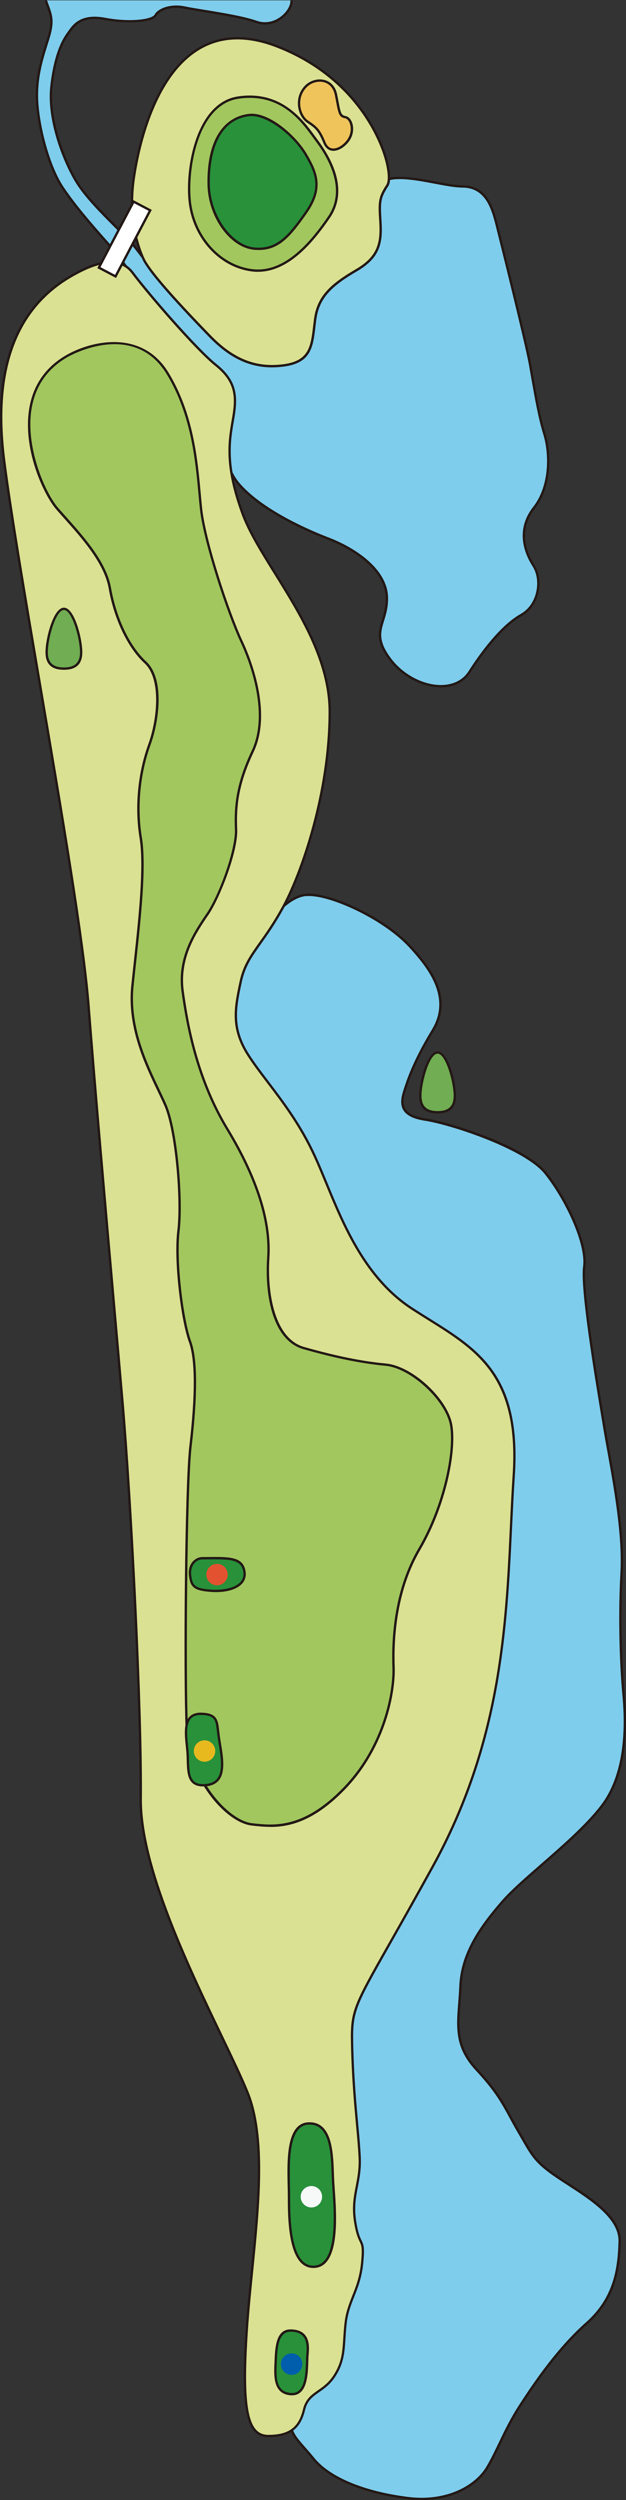 <?xml version="1.0" encoding="UTF-8"?>
<svg id="_レイヤー_2" data-name="レイヤー 2" xmlns="http://www.w3.org/2000/svg" viewBox="0 0 230.93 921.26">
  <rect x="0" y="0" width="230.93" height="921.26" fill="#333333" stroke="none"/>
  <defs>
    <style>
      .cls-1 {
        fill: #e8b91f;
      }

      .cls-2 {
        fill: #71ad52;
      }

      .cls-3 {
        fill: #fff;
      }

      .cls-4 {
        fill: #a2c75e;
      }

      .cls-5 {
        fill: #f7f8f8;
      }

      .cls-6 {
        fill: #28913a;
      }

      .cls-7 {
        fill: #005ead;
      }

      .cls-8 {
        fill: #231815;
      }

      .cls-9 {
        fill: #7fcdec;
      }

      .cls-10 {
        fill: #dae192;
      }

      .cls-11 {
        fill: #e35230;
      }

      .cls-12 {
        fill: #efc45b;
      }
    </style>
  </defs>
  <g id="_レイヤー_1-2" data-name="レイヤー 1">
    <g id="B-h14">
      <g>
        <path class="cls-9" d="M16.89.14c1.7,4.92,3.03,6.81,1.14,13.24-1.89,6.43-4.9,14.09-4.35,24.03.5,8.99,4.04,23.71,9.46,31.78,7.13,10.63,18.16,21.76,21,25.73,2.84,3.97,6.97,9.86,6.97,9.86,0,0,8.55,17.57,18.19,25.52,9.65,7.95,12.68,6.81,13.43,17.97s-1.89,21.95,5.68,30.46c7.57,8.51,22.14,15.7,32.54,19.68,10.41,3.97,21.57,11.73,21.76,21.76.19,10.03-6.62,12.49,1.32,22.89,7.95,10.41,23.46,13.43,29.14,4.54,5.68-8.89,12.68-17.41,19.11-21,6.43-3.59,7.95-12.87,4.54-18.16s-6.05-13.43.19-21.38c6.24-7.95,6.05-19.87,3.78-27.24-2.27-7.38-3.78-17.41-5.3-25.73-1.51-8.32-11.38-47.78-12.41-51.8-1.8-7.04-4.42-13.59-12.57-13.59s-26.17-6.8-30.93-.34c-4.76,6.46-11.08,18.87-16.17,27.7-5.1,8.84-7.78,21.47-17.97,28.95-10.2,7.48-38.65-14.1-44.43-20.22s-6.19-7.22-11.01-13.45c-4.09-5.3-16.2-15.51-21.57-24.03-3.94-6.26-10.97-22.51-9.46-35.57,1.51-13.05,4.92-17.78,6.43-19.87,1.51-2.08,4.16-6.62,13.24-4.92s17.59.76,18.73-1.32,5.49-3.97,10.78-2.84c5.3,1.14,19.49,2.84,26.49,5.3,7,2.46,13.24-4.16,12.87-7.95"/>
        <path class="cls-8" d="M162.62,253.28c-6.81,0-14.33-3.93-18.93-9.95-5.29-6.92-4.15-10.59-2.85-14.84.7-2.27,1.5-4.85,1.43-8.31-.18-9.77-11.22-17.44-21.48-21.36-5.37-2.05-23.59-9.53-32.71-19.79-5.78-6.51-5.72-14.26-5.64-22.46.02-2.69.05-5.47-.14-8.25-.56-8.31-2.3-9.55-7.44-13.24-1.57-1.13-3.53-2.53-5.83-4.43-9.6-7.91-18.21-25.46-18.31-25.66h0s-4.11-5.85-6.93-9.8c-.99-1.38-2.98-3.64-5.5-6.5-4.59-5.21-10.87-12.33-15.51-19.24-5.29-7.89-9-22.47-9.53-32-.47-8.55,1.63-15.3,3.48-21.25.31-1,.61-1.98.89-2.92,1.61-5.46.86-7.5-.49-11.19-.2-.56-.42-1.15-.64-1.79l.82-.28c.22.64.43,1.22.64,1.77,1.37,3.74,2.19,6,.51,11.73-.28.95-.58,1.93-.9,2.93-1.83,5.88-3.9,12.55-3.44,20.95.52,9.42,4.17,23.8,9.39,31.57,4.6,6.86,10.86,13.96,15.44,19.15,2.54,2.88,4.54,5.15,5.56,6.57,2.84,3.97,6.97,9.86,6.97,9.86.12.23,8.65,17.64,18.12,25.43,2.28,1.88,4.22,3.27,5.79,4.39,5.25,3.76,7.21,5.17,7.8,13.89.19,2.81.17,5.61.14,8.32-.07,8.04-.14,15.62,5.42,21.88,8.99,10.11,27.05,17.53,32.37,19.56,10.53,4.02,21.84,11.95,22.04,22.15.07,3.6-.75,6.25-1.47,8.58-1.29,4.18-2.31,7.49,2.7,14.06,4.6,6.02,12.22,9.88,18.93,9.6,4.17-.18,7.54-1.96,9.49-5.03,3.85-6.03,11.47-16.79,19.26-21.15,2.78-1.56,4.79-4.31,5.66-7.77.88-3.52.4-7.18-1.27-9.78-2.85-4.44-6.62-13.18.21-21.88,5.91-7.52,6.07-19.19,3.71-26.85-1.83-5.96-3.15-13.48-4.42-20.74-.3-1.72-.6-3.41-.89-5.04-1.52-8.37-11.39-47.79-12.4-51.77-1.64-6.42-4.06-13.27-12.16-13.27-2.61,0-6.19-.68-9.98-1.4-8.2-1.56-17.5-3.32-20.6.88-3.3,4.48-7.34,11.81-11.25,18.9-1.72,3.13-3.35,6.08-4.9,8.77-1.49,2.58-2.76,5.47-4.11,8.53-3.14,7.13-6.7,15.21-13.98,20.55-10.54,7.73-38.9-13.82-45-20.27-4.3-4.55-5.62-6.31-8.01-9.51-.82-1.1-1.77-2.37-3.02-3.98-1.54-2-4.22-4.69-7.33-7.8-5.12-5.13-10.92-10.95-14.26-16.26-4.47-7.09-11-23.08-9.52-35.85,1.53-13.22,5.02-18.02,6.51-20.07l.25-.35c1.59-2.24,4.54-6.4,13.42-4.74,9.64,1.81,17.38.53,18.27-1.11,1.28-2.35,5.95-4.19,11.26-3.05,1.65.35,4.16.76,7.07,1.23,6.51,1.06,14.62,2.38,19.47,4.08,2.98,1.05,6.24.44,8.93-1.67,2.16-1.7,3.54-4.09,3.36-5.82l.86-.09c.2,2.05-1.28,4.69-3.69,6.59-2.92,2.3-6.47,2.96-9.75,1.81-4.77-1.68-12.84-2.99-19.32-4.04-2.92-.48-5.45-.89-7.12-1.24-5.19-1.11-9.32.81-10.31,2.62-1.33,2.44-10.48,3.18-19.19,1.54-8.31-1.56-10.97,2.16-12.56,4.39l-.26.36c-1.45,1.99-4.85,6.67-6.35,19.66-1.51,13.01,5.68,29.39,9.4,35.29,3.3,5.23,9.06,11.01,14.14,16.11,3.12,3.13,5.82,5.84,7.4,7.88,1.25,1.62,2.2,2.89,3.03,3.99,2.38,3.17,3.68,4.92,7.95,9.43,5.78,6.12,33.91,27.46,43.86,20.17,7.1-5.2,10.45-12.83,13.7-20.2,1.36-3.08,2.64-5.99,4.15-8.62,1.54-2.68,3.17-5.63,4.89-8.75,3.92-7.11,7.98-14.47,11.31-18.99,3.43-4.64,13-2.82,21.46-1.22,3.75.71,7.29,1.39,9.82,1.39,8.72,0,11.28,7.19,12.99,13.92,1.02,3.98,10.89,43.43,12.42,51.83.3,1.63.59,3.32.89,5.04,1.27,7.24,2.57,14.73,4.39,20.64,2.42,7.87,2.24,19.87-3.86,27.64-6.5,8.28-2.89,16.63-.17,20.88,1.8,2.8,2.32,6.71,1.38,10.46-.92,3.69-3.08,6.64-6.07,8.32-7.63,4.26-15.15,14.9-18.95,20.86-2.11,3.31-5.73,5.24-10.19,5.43-.24.01-.49.02-.73.02Z"/>
      </g>
      <g>
        <path class="cls-9" d="M112.77,329.76c8.4-.91,28.78,8.56,38.29,18.79,9.51,10.23,15.22,20.21,8.56,31.15-6.66,10.94-9.04,17.84-10.46,22.35-1.43,4.52-1.66,9.04,7.61,10.46s36.86,10.23,44.47,19.74c7.61,9.51,15.46,25.92,14.27,34.48-1.19,8.56,5.23,45.9,7.37,58.98,2.14,13.08,7.37,36.62,6.42,53.75-.95,17.12-.24,34.72.71,44.95.95,10.23,1.43,28.78-8.09,41.14-9.51,12.37-28.78,26.16-36.62,35.2-7.85,9.04-14.98,19.03-15.46,31.15-.48,12.13-3.33,20.69,5.95,30.68,9.27,9.99,10.46,14.27,15.46,22.83,4.99,8.56,5.71,10.94,14.51,16.89,8.8,5.95,23.07,13.56,22.83,23.54-.24,9.99-1.66,20.93-12.13,30.2-10.46,9.27-18.79,21.4-24.5,30.2-5.71,8.8-8.09,15.93-12.13,22.83-4.04,6.9-14.51,13.32-29.49,11.42-14.98-1.9-28.54-6.9-34.72-14.51-6.18-7.61-9.99-9.51-7.85-17.12,2.14-7.61,22.83-44.95,20.45-59.45-2.38-14.51-.71-44.23-3.8-59.45-3.09-15.22-.24-38.53,4.99-51.37,5.23-12.84,39.72-52.8,43.76-78,4.04-25.21,16.65-102.5,11.89-116.29-4.76-13.79-31.39-30.92-49.23-49.47-17.84-18.55-36.39-60.64-44.23-79.91-7.85-19.26-10.94-23.54-4.04-36.86,6.9-13.32,16.41-27.35,25.21-28.3Z"/>
        <path class="cls-8" d="M155.5,921.26c-1.68,0-3.41-.11-5.21-.33-16.36-2.08-29.12-7.42-35-14.66-1.2-1.47-2.31-2.74-3.3-3.86-4.14-4.7-6.42-7.29-4.63-13.65.61-2.16,2.66-6.62,5.25-12.26,6.72-14.61,16.88-36.69,15.19-47.01-1.11-6.75-1.34-16.62-1.58-27.07-.28-11.92-.57-24.24-2.22-32.37-3.29-16.2.04-39.41,5.02-51.62,1.81-4.44,7.14-12.18,13.32-21.14,11.72-17,27.77-40.29,30.41-56.77l.34-2.14c4.42-27.52,16.16-100.62,11.57-113.94-2.97-8.61-14.82-18.75-27.37-29.48-7.47-6.39-15.19-12.99-21.76-19.83-18.34-19.07-37.11-62.33-44.32-80.04-.75-1.85-1.46-3.56-2.12-5.15-6.16-14.85-8.23-19.86-1.9-32.08,6.45-12.45,16.12-27.51,25.55-28.53,8.19-.89,28.78,8.31,38.65,18.92,8.34,8.96,15.88,19.74,8.62,31.67-7.05,11.58-9.33,18.79-10.42,22.26-.67,2.13-1.2,4.55-.03,6.44,1.08,1.74,3.47,2.87,7.29,3.46,9.54,1.47,37.03,10.26,44.74,19.9,7.9,9.87,15.55,26.22,14.36,34.81-1.08,7.76,4.19,39.64,6.73,54.97l.64,3.88c.41,2.51.94,5.45,1.51,8.57,2.4,13.25,5.69,31.39,4.92,45.27-.96,17.22-.21,34.94.71,44.88,1.7,18.24-1.05,32.19-8.17,41.45-5.51,7.17-14.37,14.88-22.18,21.69-5.74,5-11.15,9.72-14.46,13.53-7.69,8.85-14.88,18.73-15.35,30.89-.09,2.17-.25,4.22-.4,6.2-.7,9-1.26,16.1,6.23,24.17,7.19,7.74,9.56,12.09,12.55,17.6.9,1.65,1.83,3.36,2.96,5.31.54.93,1.03,1.78,1.49,2.57,3.73,6.49,5.12,8.92,12.89,14.17,1.21.82,2.52,1.66,3.88,2.54,8.62,5.57,19.35,12.51,19.14,21.37-.25,10.42-1.9,21.33-12.27,30.52-10.18,9.03-18.4,20.83-24.42,30.11-3.34,5.15-5.51,9.66-7.6,14.03-1.46,3.05-2.84,5.93-4.52,8.79-3.68,6.28-12.53,11.96-24.71,11.96ZM112.77,329.76l.05.43c-9.52,1.03-19.67,18.03-24.87,28.07-6.14,11.86-4.27,16.38,1.94,31.35.66,1.59,1.37,3.3,2.12,5.15,7.2,17.67,25.91,60.8,44.14,79.77,6.55,6.81,14.25,13.4,21.7,19.77,12.64,10.81,24.58,21.03,27.63,29.86,4.66,13.53-7.1,86.78-11.53,114.36l-.34,2.14c-2.67,16.67-18.79,40.05-30.55,57.12-6.15,8.92-11.46,16.62-13.23,20.98-4.95,12.14-8.13,35.58-4.97,51.12,1.67,8.21,1.96,20.57,2.23,32.52.25,10.42.48,20.26,1.57,26.95,1.73,10.58-8.49,32.81-15.26,47.51-2.58,5.61-4.62,10.04-5.21,12.13-1.66,5.91.38,8.23,4.45,12.85.99,1.13,2.11,2.4,3.32,3.89,5.74,7.07,18.3,12.3,34.44,14.35,14.48,1.83,25.02-4.3,29.06-11.2,1.66-2.83,3.03-5.69,4.49-8.72,2.11-4.39,4.28-8.93,7.65-14.12,6.05-9.33,14.31-21.2,24.57-30.29,10.12-8.97,11.74-19.67,11.98-29.89.2-8.37-10.3-15.16-18.74-20.62-1.37-.88-2.68-1.74-3.89-2.55-7.93-5.36-9.36-7.84-13.16-14.46-.46-.79-.94-1.64-1.48-2.57-1.15-1.96-2.08-3.67-2.98-5.33-2.96-5.45-5.31-9.76-12.42-17.42-7.75-8.35-7.18-15.62-6.46-24.83.15-1.97.31-4.01.4-6.16.49-12.43,7.77-22.45,15.57-31.42,3.34-3.85,8.78-8.59,14.54-13.61,7.78-6.78,16.6-14.47,22.06-21.57,6.98-9.08,9.67-22.82,8-40.84-.93-9.97-1.67-27.75-.72-45.01.77-13.78-2.51-31.87-4.9-45.07-.57-3.12-1.1-6.06-1.51-8.58l-.64-3.88c-2.54-15.37-7.83-47.34-6.73-55.23,1.15-8.25-6.55-24.62-14.18-34.15-7.25-9.07-34.26-18.05-44.2-19.58-4.09-.63-6.67-1.89-7.89-3.86-1.36-2.19-.8-4.85-.07-7.16,1.1-3.5,3.4-10.78,10.51-22.45,6.97-11.44-.39-21.91-8.51-30.63-9.72-10.45-29.95-19.51-37.92-18.65l-.05-.43Z"/>
      </g>
      <g>
        <path class="cls-10" d="M102.37,17.16c35.18,13.74,43.58,46.45,40.54,51.13-3.04,4.67-3.04,6.08-2.57,13.56.47,7.48-.47,12.86-8.88,17.76-8.41,4.91-14.02,9.35-15.19,18-1.17,8.65-.7,15.66-11.69,17.06-10.99,1.4-19.17-2.57-27.11-10.75-7.95-8.18-21.97-22.91-24.54-28.52-2.57-5.61-5.61-16.13-3.51-30.15S61.83,1.33,102.37,17.16Z"/>
        <path class="cls-8" d="M100.37,135.38c-8.52,0-15.82-3.55-23.22-11.16-14.45-14.88-22.73-24.51-24.62-28.64-2.28-4.97-5.77-15.53-3.54-30.4,1.66-11.07,7.37-37.88,24.5-47.79,8.19-4.74,17.96-4.95,29.04-.63h0c28.53,11.14,37.67,33.53,39.79,40.12,1.71,5.33,2.09,9.9.96,11.64-2.96,4.55-2.96,5.9-2.5,13.29.5,8.05-.8,13.32-9.09,18.16-8.87,5.17-13.88,9.52-14.98,17.68-.13.92-.23,1.82-.33,2.7-.88,7.51-1.58,13.44-11.73,14.74-1.46.19-2.88.28-4.26.28ZM87.61,14.53c-4.96,0-9.54,1.2-13.69,3.6-16.8,9.73-22.43,36.23-24.08,47.17-2.2,14.64,1.23,25.02,3.47,29.91,1.85,4.03,10.08,13.59,24.46,28.39,8.39,8.64,16.64,11.92,26.75,10.62,9.48-1.21,10.11-6.57,10.98-13.98.1-.88.21-1.79.33-2.71,1.15-8.51,6.3-13,15.4-18.31,7.95-4.64,9.16-9.49,8.67-17.36-.47-7.49-.46-9.05,2.64-13.82.79-1.21.8-5.14-1.06-10.9-2.09-6.5-11.1-28.58-39.28-39.58h0c-5.17-2.02-10.05-3.03-14.6-3.03Z"/>
      </g>
      <g>
        <path class="cls-10" d="M48.95,100.54c6.05,8.1,23.61,28.28,30.62,33.89,7.01,5.61,7.95,10.75,6.54,19.17-1.4,8.41-3.51,17.06,3.51,35.99,7.01,18.93,32.02,44.41,32.02,72.69s-9.59,58.12-17.29,72.17c-7.7,14.05-13.42,17.41-15.54,27.29-2.12,9.89-3.53,17.18,2.82,27.07,6.35,9.89,16.79,20.41,24.49,37.17,7.7,16.77,14.95,42.59,35.8,56.19,20.84,13.59,40.33,20.84,37.61,61.62-2.72,40.78-.45,90.62-29.91,144.09-29.45,53.47-30.14,49.31-29.68,67.17.46,17.86,2.29,30.22,2.75,39.83.46,9.61-3.25,14.01-1.65,23.94,1.6,9.93,3.52,5.13,2.56,15.06-.96,9.93-5.13,13.78-6.09,22.11-.96,8.33,0,13.14-4.17,19.54-4.17,6.41-9.61,5.77-11.21,12.5-1.6,6.73-5.45,9.61-13.14,9.61s-9.93-9.29-8.01-38.77c1.92-29.48,8.97-66.32.32-87.79-8.65-21.47-39.73-75.62-39.41-108.3.32-32.68-3.52-108.94-6.73-146.1-3.2-37.17-9.29-104.45-12.5-145.78-3.2-41.33-25.3-155.17-31.19-201.39-5.89-46.22,14.07-61.42,24.11-67.39,9.78-5.82,18.52-8.06,23.35-1.58Z"/>
        <path class="cls-8" d="M99.01,898.08c-2.13,0-3.8-.68-5.11-2.08-3.82-4.08-4.79-14.85-3.33-37.15.46-6.98,1.18-14.21,1.95-21.86,2.44-24.31,4.97-49.45-1.6-65.74-2.09-5.2-5.52-12.33-9.48-20.59-12.75-26.59-30.21-63.02-29.97-87.87.32-32.31-3.5-108.6-6.73-146.06-.9-10.43-2.03-23.24-3.25-37.17-3.09-35.14-6.94-78.88-9.25-108.61-1.86-24.05-10.01-71.94-17.88-118.25-5.58-32.81-10.85-63.8-13.31-83.12-4.19-32.9,3.99-55.72,24.32-67.82,11.65-6.94,19.48-7.42,23.92-1.47,5.73,7.67,23.48,28.16,30.54,33.81,7.39,5.91,8.06,11.44,6.7,19.58l-.25,1.45c-1.33,7.77-2.84,16.58,3.73,34.32,2.39,6.44,6.94,13.76,11.76,21.52,9.51,15.28,20.28,32.6,20.28,51.32,0,29.9-10.37,59.67-17.34,72.38-3.13,5.71-5.88,9.58-8.3,12.99-3.46,4.87-5.95,8.39-7.2,14.18-2.01,9.4-3.61,16.83,2.76,26.74,2.05,3.19,4.56,6.49,7.22,9.99,5.66,7.44,12.08,15.87,17.3,27.24,1.42,3.09,2.82,6.47,4.29,10.04,6.44,15.57,14.44,34.94,31.35,45.96,2.16,1.41,4.33,2.76,6.42,4.07,18.16,11.34,33.84,21.14,31.38,57.94-.4,5.97-.68,12.04-.99,18.47-1.77,37.53-3.78,80.07-28.97,125.8-6.57,11.93-11.65,20.88-15.72,28.07-13.98,24.66-14.25,25.13-13.9,38.88.29,11.16,1.13,20.34,1.8,27.71.42,4.56.78,8.51.95,12.11.21,4.36-.43,7.66-1.05,10.85-.76,3.93-1.48,7.64-.61,13.04.67,4.17,1.4,5.7,1.94,6.83.77,1.62,1.2,2.52.63,8.34-.52,5.32-1.93,8.9-3.3,12.35-1.2,3.04-2.34,5.9-2.79,9.76-.24,2.09-.36,3.92-.47,5.7-.33,5.11-.58,9.15-3.76,14.03-1.88,2.9-4.04,4.4-5.94,5.72-2.34,1.63-4.36,3.04-5.22,6.64-1.66,6.97-5.71,9.94-13.56,9.94ZM40.89,97.04c-3.95,0-8.95,1.82-15.07,5.46C5.82,114.4-2.22,136.93,1.93,169.46c2.46,19.3,7.73,50.28,13.3,83.08,7.88,46.33,16.02,94.24,17.89,118.33,2.31,29.73,6.15,73.46,9.25,108.61,1.23,13.94,2.35,26.74,3.25,37.17,3.23,37.49,7.05,113.81,6.73,146.15-.24,24.65,17.17,60.97,29.88,87.49,3.97,8.27,7.39,15.42,9.5,20.64,6.65,16.49,4.11,41.73,1.66,66.15-.77,7.65-1.49,14.87-1.95,21.84-1.44,22.04-.54,32.62,3.1,36.5,1.14,1.21,2.6,1.8,4.47,1.8,7.46,0,11.15-2.69,12.72-9.28.93-3.92,3.18-5.49,5.56-7.15,1.93-1.34,3.92-2.73,5.71-5.49,3.05-4.69,3.29-8.44,3.62-13.62.11-1.7.23-3.63.48-5.74.46-3.97,1.62-6.89,2.84-9.98,1.35-3.4,2.74-6.92,3.24-12.12.54-5.59.18-6.36-.55-7.89-.56-1.17-1.32-2.77-2.01-7.06-.9-5.56-.16-9.34.61-13.35.61-3.14,1.24-6.39,1.03-10.64-.17-3.59-.53-7.52-.95-12.08-.68-7.39-1.51-16.58-1.8-27.77-.36-13.99-.09-14.47,14.01-39.33,4.08-7.19,9.15-16.13,15.72-28.06,25.09-45.55,27.1-87.99,28.86-125.42.3-6.43.59-12.51.99-18.49,2.42-36.29-13.06-45.96-30.98-57.15-2.1-1.31-4.27-2.67-6.44-4.08-17.13-11.17-25.19-30.68-31.67-46.35-1.48-3.57-2.87-6.94-4.28-10.01-5.18-11.28-11.57-19.67-17.2-27.08-2.67-3.51-5.19-6.82-7.26-10.04-6.56-10.21-4.94-17.79-2.88-27.39,1.28-5.97,3.82-9.55,7.33-14.5,2.41-3.39,5.14-7.24,8.25-12.9,6.93-12.63,17.24-42.23,17.24-71.96,0-18.48-10.71-35.68-20.15-50.87-4.85-7.79-9.42-15.15-11.84-21.67-6.65-17.96-5.12-26.89-3.77-34.77l.25-1.45c1.33-7.99.71-13.08-6.39-18.76-7.24-5.79-24.79-26.07-30.7-33.97-1.87-2.51-4.43-3.76-7.71-3.76Z"/>
      </g>
      <g>
        <path class="cls-4" d="M87.87,35.96c16.96-2.51,24.74,10.18,28.99,15.87,5.11,6.84,11.36,18.22,4.5,28.21-6.86,9.99-16.45,20.96-28.21,19.59-11.75-1.37-21.55-11.95-23.11-25.07-1.57-13.12,2.95-36.38,17.82-38.59Z"/>
        <path class="cls-8" d="M95.17,100.17c-.68,0-1.37-.04-2.07-.12-12.02-1.4-21.9-12.11-23.49-25.45-1.44-12.07,2.51-36.75,18.19-39.07h0c15.99-2.38,24.08,8.74,28.43,14.71.34.47.67.92.97,1.32,8.26,11.05,9.82,20.98,4.52,28.71-5.95,8.67-15.04,19.89-26.55,19.89ZM87.93,36.39h0c-15.09,2.23-18.86,26.32-17.46,38.11,1.55,12.95,11.11,23.34,22.73,24.69,12.04,1.41,21.62-10.4,27.8-19.4,6.41-9.34,1.09-20.22-4.5-27.7-.31-.41-.63-.86-.98-1.33-4.53-6.23-12.11-16.65-27.6-14.37Z"/>
      </g>
      <g>
        <path class="cls-4" d="M25.73,130.62c5.78-3.06,25.48-10.46,36.08,6.92s10.99,37.53,12.35,49.93c1.36,12.4,10.03,38.4,14.95,48.94,4.93,10.54,10.03,27.87,4.08,40.44-5.95,12.57-6.46,21.07-6.12,28.72.34,7.65-6.12,24.81-10.54,31.27-4.42,6.46-10.87,15.97-9.18,28.38,1.7,12.4,5.27,32.28,16.48,50.81,11.21,18.52,15.97,34.49,15.12,47.41-.85,12.91,1.7,30.08,13.08,33.3,11.38,3.23,21.07,5.27,30.25,6.12,9.18.85,22.43,12.57,24.13,22.26,1.7,9.69-2.38,29.74-11.72,45.71-9.35,15.97-9.86,34.32-9.52,43.67s-3.57,29.4-18.18,44.52c-14.61,15.12-25.32,14.27-34.15,13.25-8.84-1.02-23.11-16.48-23.96-35.51-.85-19.03-.34-89.21,1.36-103.65,1.7-14.44,2.72-30.76-.17-38.74-2.89-7.99-5.61-29.57-4.25-40.78,1.36-11.21-.68-36.7-4.76-46.22-4.08-9.52-14.1-25.83-12.23-44.01,1.87-18.18,5.1-42.31,3.06-54.71-2.04-12.4-.17-24.98,3.23-34.32,3.4-9.35,4.93-24.3-1.53-30.25-6.46-5.95-11.21-16.65-13.08-27.36-1.87-10.7-12.4-21.24-19.37-29.23-6.97-7.99-21.59-43.02,4.58-56.85Z"/>
        <path class="cls-8" d="M99.68,673.19c-2.5,0-4.79-.26-6.88-.5-9.2-1.06-23.48-16.61-24.34-35.92-.84-18.85-.32-89.43,1.36-103.72,2.25-19.09,2.2-32.06-.15-38.54-2.96-8.18-5.61-29.93-4.27-40.98,1.38-11.4-.74-36.7-4.73-45.99-.71-1.65-1.61-3.55-2.57-5.55-4.75-9.93-11.25-23.54-9.69-38.67.28-2.75.6-5.64.92-8.6,1.81-16.65,3.86-35.53,2.14-46-1.84-11.21-.66-23.8,3.25-34.54,3.22-8.86,4.91-23.95-1.41-29.78-6.17-5.68-11.24-16.26-13.22-27.6-1.61-9.22-9.84-18.43-16.45-25.83-.98-1.1-1.93-2.16-2.82-3.18-4.72-5.42-12.76-22.63-9.92-37.89,1.63-8.75,6.55-15.36,14.63-19.63h0c9.08-4.8,27.02-8.71,36.66,7.08,9.19,15.07,10.74,32.12,11.87,44.57.18,1.98.35,3.83.53,5.54,1.34,12.2,9.98,38.25,14.92,48.8,2.73,5.83,11.08,26,4.08,40.81-5.57,11.78-6.46,19.92-6.08,28.51.36,8.01-6.36,25.32-10.61,31.53-4.3,6.28-10.79,15.77-9.1,28.07,1.79,13.05,5.43,32.49,16.42,50.64,10.97,18.11,16.08,34.15,15.18,47.66-.87,13.24,1.95,29.79,12.77,32.86,11.82,3.35,21.4,5.29,30.17,6.1,9.76.9,22.82,12.95,24.52,22.62,1.68,9.57-2.35,29.88-11.78,46-8.59,14.68-9.88,31.72-9.46,43.43.31,8.63-3.11,29.11-18.3,44.84-11.25,11.64-20.34,13.89-27.64,13.89ZM25.94,131h0c-7.84,4.14-12.61,10.54-14.19,19.02-2.65,14.28,4.81,31.52,9.73,37.16.89,1.02,1.84,2.08,2.82,3.18,6.68,7.49,15,16.8,16.66,26.26,1.95,11.16,6.91,21.55,12.95,27.11,6.99,6.44,4.72,22.26,1.64,30.71-3.86,10.61-5.03,23.04-3.21,34.11,1.74,10.59-.32,29.52-2.14,46.23-.32,2.96-.64,5.85-.92,8.6-1.53,14.89,4.91,28.37,9.61,38.21.96,2.02,1.87,3.92,2.59,5.59,4.03,9.4,6.18,34.94,4.79,46.44-1.33,10.94,1.3,32.49,4.23,40.58,2.39,6.61,2.45,19.71.19,38.94-1.68,14.26-2.2,84.75-1.36,103.58.83,18.57,14.87,34.1,23.57,35.1,8.02.93,18.99,2.19,33.79-13.12,14.99-15.52,18.37-35.7,18.06-44.2-.43-11.83.88-29.05,9.58-43.9,9.33-15.95,13.32-35.99,11.67-45.41-1.61-9.17-14.48-21.05-23.74-21.9-8.82-.82-18.45-2.77-30.32-6.13-11.3-3.21-14.33-19.54-13.4-33.75.88-13.33-4.19-29.2-15.06-47.15-11.07-18.29-14.74-37.85-16.54-50.97-1.73-12.63,4.88-22.29,9.25-28.68,4.65-6.79,10.79-23.68,10.46-31-.39-8.73.51-16.98,6.16-28.92,6.84-14.47-1.39-34.33-4.08-40.07-4.96-10.6-13.65-36.8-14.99-49.07-.19-1.71-.36-3.58-.54-5.56-1.12-12.37-2.66-29.3-11.75-44.19-11.45-18.76-33.08-8.05-35.51-6.76Z"/>
      </g>
      <g>
        <path class="cls-2" d="M29.94,240.31c0,4.81-2.85,6.08-6.36,6.08s-6.37-1.27-6.37-6.08,2.85-15.96,6.37-15.96,6.36,11.14,6.36,15.96Z"/>
        <path class="cls-8" d="M23.58,246.82c-4.58,0-6.8-2.13-6.8-6.51,0-4.89,2.87-16.39,6.8-16.39s6.79,11.5,6.79,16.39c0,4.38-2.22,6.51-6.79,6.51ZM23.58,224.78c-3.07,0-5.94,10.68-5.94,15.52,0,3.85,1.89,5.65,5.94,5.65s5.93-1.79,5.93-5.65c0-4.85-2.87-15.52-5.93-15.52Z"/>
      </g>
      <g>
        <path class="cls-2" d="M167.79,403.78c0,4.81-2.85,6.08-6.36,6.08s-6.37-1.27-6.37-6.08,2.85-15.96,6.37-15.96,6.36,11.14,6.36,15.96Z"/>
        <path class="cls-8" d="M161.43,410.3c-4.58,0-6.8-2.13-6.8-6.51,0-4.89,2.87-16.39,6.8-16.39s6.79,11.5,6.79,16.39c0,4.38-2.22,6.51-6.79,6.51ZM161.43,388.26c-3.07,0-5.94,10.68-5.94,15.52,0,3.85,1.89,5.65,5.94,5.65s5.93-1.79,5.93-5.65c0-4.85-2.87-15.52-5.93-15.52Z"/>
      </g>
      <g>
        <path class="cls-6" d="M74.54,574.2c9.36-.06,14.69-.54,15.62,4.8.92,5.34-5.3,7.6-11.98,7.2-6.68-.4-7.58-1.73-8.05-5.74-.47-4.01,2.19-6.25,4.41-6.26Z"/>
        <path class="cls-8" d="M79.7,586.68c-.51,0-1.02-.02-1.55-.05-6.72-.41-7.95-1.81-8.46-6.12-.23-1.99.26-3.79,1.4-5.08.92-1.04,2.2-1.66,3.44-1.67l2-.02c8.19-.09,13.13-.13,14.04,5.18.31,1.79-.11,3.35-1.24,4.62-1.79,2-5.33,3.14-9.64,3.14ZM74.54,574.63h0c-1,0-2.05.52-2.8,1.38-.97,1.1-1.39,2.66-1.19,4.4.44,3.73,1.13,4.96,7.65,5.36,4.67.27,8.69-.79,10.49-2.8.95-1.06,1.3-2.37,1.04-3.89-.79-4.58-5.21-4.54-13.18-4.46l-2,.02Z"/>
      </g>
      <g>
        <path class="cls-6" d="M91.75,42.4c6.93-.89,16.91,7.52,21.04,14.53,4.13,7.01,6.26,12.53.13,21.29-6.14,8.77-10.52,14.15-19.04,13.4-8.52-.75-16.66-11.65-16.91-23.55-.25-11.9,3.13-24.17,14.78-25.68Z"/>
        <path class="cls-8" d="M95.45,92.13c-.52,0-1.05-.02-1.61-.07-8.96-.79-17.05-11.99-17.3-23.97-.32-15.31,5.2-24.83,15.16-26.12,7.39-.94,17.47,7.94,21.47,14.74,3.97,6.74,6.5,12.62.11,21.76-5.88,8.4-10.15,13.66-17.83,13.66ZM91.75,42.4l.06.43c-13.44,1.73-14.55,18.23-14.4,25.24.24,11.36,8.11,22.38,16.51,23.13,8.25.73,12.55-4.51,18.65-13.22,6.11-8.73,3.8-14.14-.14-20.82-4.3-7.3-14.23-15.16-20.61-14.32l-.06-.43Z"/>
      </g>
      <g>
        <path class="cls-12" d="M112.79,31.88c3.33-3.43,9.89-3.13,11.15,3.01,1.25,6.14,1.13,7.89,3.38,8.27s3.51,4.63,1.5,8.02c-2,3.38-7.14,6.26-9.14,1.38-2-4.88-3.13-5.64-6.26-7.77-3.13-2.13-4.76-8.64-.63-12.9Z"/>
        <path class="cls-8" d="M123.01,55.58c-.1,0-.19,0-.29-.01-1.07-.08-2.53-.64-3.44-2.86-1.95-4.74-2.98-5.45-6.06-7.54-1.77-1.21-3.02-3.54-3.28-6.13-.29-2.82.62-5.47,2.54-7.46,1.91-1.96,4.87-2.79,7.38-2.06,2.35.69,3.95,2.56,4.51,5.28.22,1.06.39,1.99.55,2.81.76,4.01.97,4.86,2.48,5.12.95.16,1.77.87,2.3,2.01.92,1.98.73,4.59-.49,6.65-1.23,2.08-3.78,4.19-6.18,4.19ZM117.96,30.12c-1.76,0-3.58.74-4.86,2.06h0c-1.75,1.8-2.57,4.2-2.31,6.77.23,2.3,1.36,4.45,2.86,5.47,3.19,2.17,4.37,2.97,6.42,7.96.6,1.46,1.51,2.24,2.7,2.33.07,0,.15,0,.23,0,2.01,0,4.32-1.87,5.44-3.77,1.23-2.07,1.11-4.43.45-5.85-.4-.86-1-1.41-1.65-1.52-2.16-.36-2.44-1.84-3.19-5.81-.15-.81-.33-1.74-.54-2.8-.49-2.39-1.87-4.03-3.9-4.62-.53-.16-1.09-.23-1.65-.23Z"/>
      </g>
      <g>
        <path class="cls-6" d="M74.46,631.52c6.3.22,5.45,3.28,6.3,8.9,1.09,7.17,3.51,16.6-4.78,17.38-6.95.65-6.52-4.78-6.73-10.86-.22-6.08-3.04-15.71,5.21-15.42Z"/>
        <path class="cls-8" d="M74.9,658.29c-1.67,0-2.95-.41-3.88-1.23-1.97-1.75-2.06-4.97-2.16-8.7-.01-.46-.03-.92-.04-1.39-.04-1.09-.16-2.29-.29-3.56-.41-3.95-.87-8.42,1.3-10.74,1.04-1.11,2.58-1.65,4.65-1.57,5.67.2,5.96,2.82,6.4,6.79.08.76.18,1.59.31,2.48.1.67.22,1.37.33,2.07.8,4.86,1.7,10.37-.68,13.45-1.05,1.36-2.67,2.15-4.82,2.35-.39.04-.77.05-1.12.05ZM74.1,631.95c-1.64,0-2.83.43-3.65,1.3-1.9,2.03-1.46,6.3-1.07,10.06.13,1.28.26,2.5.3,3.62.02.47.03.94.04,1.4.1,3.53.18,6.58,1.87,8.08.94.84,2.38,1.15,4.35.96,1.93-.18,3.31-.84,4.21-2.02,2.15-2.79,1.28-8.1.51-12.78-.12-.71-.23-1.4-.33-2.08-.14-.91-.23-1.74-.32-2.52-.45-4.02-.65-5.85-5.57-6.02h0c-.12,0-.23,0-.34,0Z"/>
      </g>
      <g>
        <path class="cls-6" d="M113.77,782.47c9.39-.46,8.69,13.68,9.12,21.5.43,7.82,3.04,30.19-6.52,31.28-9.56,1.09-9.77-16.94-9.77-25.85s-1.74-26.5,7.17-26.93Z"/>
        <path class="cls-8" d="M115.57,835.73c-1.6,0-3.01-.54-4.21-1.61-5.19-4.63-5.19-18.2-5.19-24.71,0-1.16-.03-2.47-.06-3.87-.22-9.75-.52-23.1,7.64-23.5h0c2.08-.09,3.84.49,5.21,1.75,3.75,3.45,4.02,11.12,4.24,17.28.04,1.02.07,1.99.12,2.88.04.76.1,1.66.17,2.66.69,9.8,1.96,28.04-7.07,29.07-.29.03-.58.05-.85.05ZM113.79,782.9c-7.32.36-7.02,13.75-6.82,22.61.03,1.41.06,2.72.06,3.89,0,5.89,0,19.69,4.9,24.07,1.23,1.1,2.67,1.54,4.39,1.35,8.21-.93,6.93-19.31,6.31-28.15-.07-1.01-.13-1.91-.18-2.67-.05-.89-.08-1.87-.12-2.89-.21-6-.48-13.47-3.96-16.68-1.22-1.12-2.71-1.61-4.58-1.52h0Z"/>
      </g>
      <g>
        <path class="cls-6" d="M107.17,858.8c6.08,0,6.69,4.39,6.28,8.58-.42,4.18.63,15.27-6.07,14.85-6.69-.42-5.86-7.53-5.65-12.76.21-5.23.84-10.67,5.44-10.67Z"/>
        <path class="cls-8" d="M107.74,882.67c-.13,0-.26,0-.39-.01-6.65-.42-6.34-7.17-6.1-12.1l.05-1.11c.21-5.36.86-11.09,5.87-11.09,2.33,0,4.08.64,5.22,1.89,1.35,1.5,1.83,3.77,1.49,7.16-.07.7-.1,1.6-.13,2.64-.12,3.85-.28,9.11-2.84,11.44-.86.78-1.92,1.17-3.17,1.17ZM107.17,859.23c-4.24,0-4.81,5.29-5.01,10.25l-.05,1.12c-.24,5.08-.51,10.83,5.29,11.19,1.2.07,2.14-.23,2.92-.94,2.29-2.08,2.44-7.14,2.56-10.83.03-1.06.06-1.97.13-2.7.31-3.13-.09-5.2-1.27-6.5-.96-1.07-2.5-1.61-4.58-1.61Z"/>
      </g>
      <path class="cls-11" d="M84.01,580.22c0,2.18-1.77,3.95-3.95,3.95s-3.95-1.76-3.95-3.95,1.77-3.95,3.95-3.95,3.95,1.77,3.95,3.95Z"/>
      <path class="cls-5" d="M118.82,809.48c0,2.18-1.77,3.95-3.95,3.95s-3.95-1.77-3.95-3.95,1.77-3.95,3.95-3.95,3.95,1.77,3.95,3.95Z"/>
      <path class="cls-1" d="M79.4,645.23c0,2.18-1.77,3.95-3.95,3.95s-3.95-1.77-3.95-3.95,1.77-3.95,3.95-3.95,3.95,1.77,3.95,3.95Z"/>
      <path class="cls-7" d="M111.52,871.16c0,2.18-1.77,3.95-3.95,3.95s-3.95-1.77-3.95-3.95,1.76-3.95,3.95-3.95,3.95,1.77,3.95,3.95Z"/>
      <g>
        <rect class="cls-3" x="32.2" y="84.61" width="27.5" height="6.93" transform="translate(-53.39 87.79) rotate(-62.28)"/>
        <path class="cls-8" d="M42.8,102.44l-6.9-3.63,13.19-25.11,6.9,3.63-13.19,25.11ZM37.07,98.45l5.37,2.82,12.39-23.58-5.37-2.82-12.39,23.58Z"/>
      </g>
    </g>
  </g>
</svg>